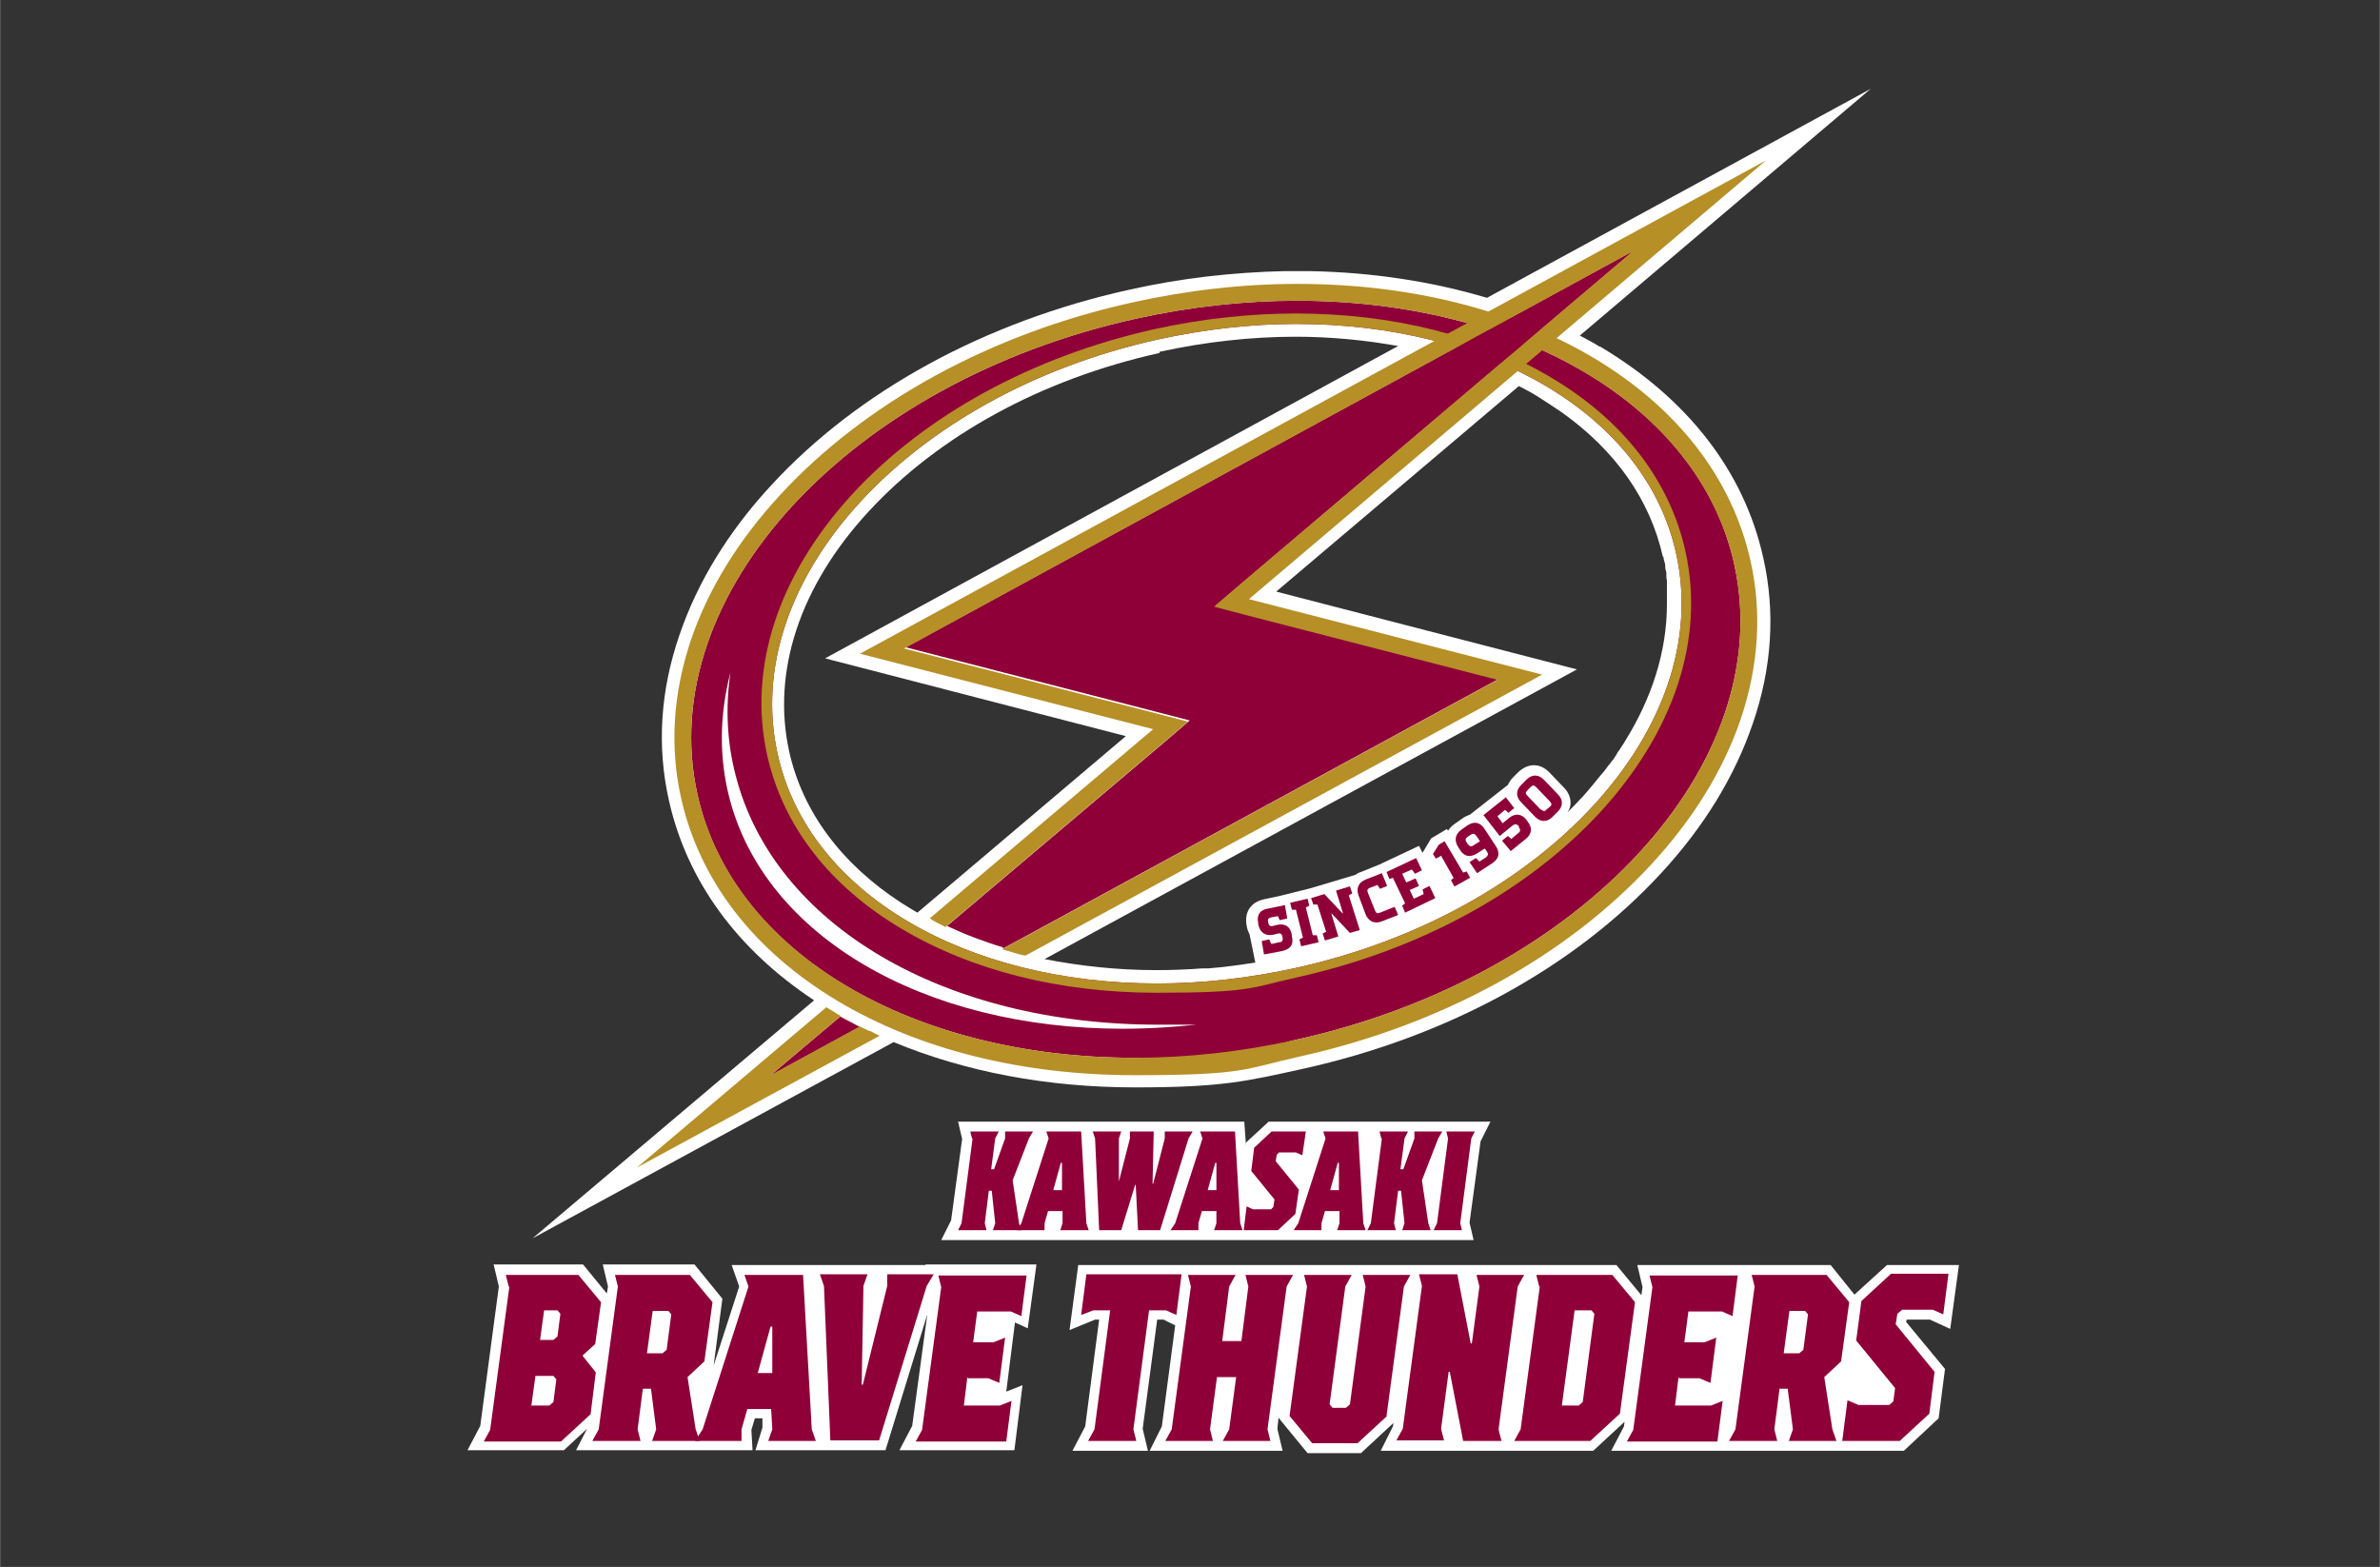 <?xml version="1.0" encoding="UTF-8"?>
<svg id="_レイヤー_1" xmlns="http://www.w3.org/2000/svg" width="144.6mm" height="95.2mm" version="1.1" viewBox="0 0 409.9 269.9">
  <rect x="0" y="0" width="409.9" height="269.9" fill="#333333" stroke="none"/>
  <!-- Generator: Adobe Illustrator 29.4.0, SVG Export Plug-In . SVG Version: 2.1.0 Build 152)  -->
  <defs>
    <style>
      .st0 {
        fill: #b68f27;
      }

      .st1 {
        fill: #fff;
      }

      .st2 {
        fill: #8f0038;
      }
    </style>
  </defs>
  <path class="st1" d="M275.5,59.7c-1.1-.7-2.3-1.3-3.4-1.9l50.1-42.5-66.1,36c-9.4-2.8-19.7-4.4-30.5-4.6h-4.4s0,0,0,0c-8.8.2-17.8,1.2-26.7,3.2-24.9,5.5-46.8,17.5-61.7,33.7-7.4,8-12.7,16.7-15.8,25.8-3.3,9.6-3.9,19.2-1.8,28.5,3.1,13.8,11.7,25.6,25,34.4l-48.5,41,62.2-33.8c12.3,5.1,26.4,7.8,41.6,7.8s19.3-1.1,28.9-3.2c24.9-5.5,46.8-17.5,61.7-33.7,7.4-8,12.7-16.7,15.8-25.8,3.3-9.6,3.9-19.2,1.8-28.5-3.3-14.9-13-27.4-28.1-36.4ZM199.7,60.6c7.8-1.7,15.7-2.6,23.5-2.6,6,0,12,.6,17.6,1.6l-98.7,53.8,51.8,13.4-35.9,30.4c-.2-.1-.5-.3-.7-.4-.7-.4-1.4-.9-2.1-1.3-10.3-6.7-17-15.7-19.3-26.1-3-13.7,1.8-28.4,13.7-41.3,12.1-13.1,29.8-22.8,50.1-27.3ZM286.5,95.9c0,.4.2.9.3,1.3,0,.1,0,.2,0,.4,0,.3.1.6.2,1,0,.1,0,.3,0,.4,0,.3,0,.6.1,1,0,.1,0,.2,0,.3,0,.3,0,.7,0,1,0,0,0,.2,0,.3,0,.4,0,.7,0,1.1,0,0,0,.1,0,.2,0,.4,0,.8,0,1.2,0,0,0,0,0,0,0,8.1-2.6,16.2-7.3,23.7,0,0,0,0,0,0-.2.4-.5.7-.7,1.1,0,.1-.2.2-.2.3-.2.3-.4.5-.5.8-.1.2-.3.4-.4.6-.1.2-.3.4-.4.5-.2.3-.4.6-.7.9,0,0-.1.2-.2.3-.3.4-.6.8-.9,1.1,0,0,0,0,0,0-1,1.2-2,2.5-3.1,3.7-.9,1-1.8,1.9-2.7,2.8.4-.6.5-1.2.5-1.6,0-.7-.2-1.7-1.2-2.7l-2.4-2.5c-1.6-1.7-3.7-1.7-5.4-.1l-.9.9c-.4.4-.7.9-.9,1.3h0c0,0-6.5,5.1-6.5,5.1h0c-.5.2-1,.4-1.5.8l-1,.7c-.6.4-1,.8-1.3,1.3l-.2-.3-2.7,1.6-1.5,2.5-.6-1.2-6.8,3.2-3.2,1.3c-.4.1-.7.3-1,.5h0s-5,1.5-5,1.5h0s-2.7.8-2.7.8l-5.2,1.3-2.8.6c-2.3.5-3.4,2.2-3,4.5h0c.1.7.3,1.1.5,1.5h0s1,4.9,1,4.9c-2.7.4-5.4.8-8.1,1,0,0-.2,0-.2,0-.3,0-.5,0-.8,0-2.7.2-5.3.3-8,.3-6.6,0-13.1-.7-19.2-1.9l91.7-49.9-51.8-13.4,41.8-35.4c1.2.6,2.3,1.2,3.4,1.9,1.4.9,2.8,1.8,4.1,2.7,9.2,6.6,15.1,15,17.3,24.8Z"/>
  <path class="st1" d="M256.7,193.2h-38.2l-3.9,3.6v.6c0,0-.3-4.2-.3-4.2h-49.3l.7,3-1.9,14-1.7,3.4h32.2v-.3c0,0,0,.3,0,.3h59.5l-.7-3,1.9-14,1.7-3.4Z"/>
  <g>
    <path class="st1" d="M159.5,217.9h-33.5l1.3,3.7-4.4,13.6h0c0,0,1.5-11.5,1.5-11.5l-4.8-5.9h-15.8l.9,3.8-.2,1.2-4.1-5h-15.4l.9,3.8-3.2,24-2.2,4.2h16.6l4-3.7-1.9,3.7h30.4l-.2-3.5.6-2h1.3v1.6c0,0-1.2,3.9-1.2,3.9h22.4l7.2-23.4-2.6,19.2-2.2,4.2h19.8l1.4-11.2-2.8,1.1,1.5-11.9,2.2,1,1.5-11h-19.2Z"/>
    <polygon class="st1" points="332.4 227.3 335.9 228.9 337.4 217.9 325 217.9 319.4 223 315.3 217.9 301.2 217.9 299.5 217.9 282 217.9 282.9 221.7 282.7 223.1 278.4 217.9 265.1 217.9 262.5 217.9 245.6 217.9 242.2 217.9 225.3 217.9 222.5 217.9 205.4 217.9 202.4 217.9 185.7 217.9 184.2 229.1 188.6 227.3 189.3 227.3 186.9 245.7 184.7 249.9 197.7 249.9 196.8 246.1 199.3 227.3 200.4 227.3 202.4 228.3 200.1 245.7 198 249.9 220.9 249.9 220 246.1 220.2 244.2 220.6 244.7 220.6 244.7 225.2 250.3 234.4 250.3 240 245.1 239.9 245.7 237.8 249.9 258 249.9 260.7 249.9 274.4 249.9 279.8 244.9 279.7 245.7 277.5 249.9 295.1 249.9 297.3 249.9 315.4 249.9 318.4 249.9 327.9 249.9 333.9 244.3 335 235.8 328.3 227.7 328.4 227.3 332.4 227.3"/>
  </g>
  <g>
    <path class="st2" d="M167.4,196.1l-.3-1.2h4.9l-.6,1.2-.7,5.3h.5l1.9-5.3v-1.2c0,0,4.8,0,4.8,0l-.7,1.2-2.8,7.2,1.1,7.4.4,1.2h-4.9l.4-1.2-.6-5.6h-.5l-.7,5.6.3,1.2h-4.9l.6-1.2,1.9-14.6Z"/>
    <path class="st2" d="M175.1,211.9l.8-1.2,4.7-14.6-.4-1.2h6l.9,15.8.4,1.2h-4.9l.4-1.2v-2.1h-2.5l-.6,2.1v1.2c0,0-4.8,0-4.8,0ZM181.4,205h1.5v-4.7h-.2l-1.3,4.7Z"/>
    <path class="st2" d="M192.5,203.9h.1l2-7.8v-1.2c0,0,4.1,0,4.1,0l-.2,9h.1l2-7.8v-1.2c0,0,4.8,0,4.8,0l-.7,1.2-4.9,15.8h-3.8l-.4-7.8h-.1l-2.4,7.8h-3.8l-.7-15.8-.4-1.2h4.9l-.4,1.2v7.8Z"/>
    <path class="st2" d="M201.6,211.9l.8-1.2,4.7-14.6-.4-1.2h6l.9,15.8.4,1.2h-4.9l.4-1.2v-2.1h-2.5l-.6,2.1v1.2c0,0-4.8,0-4.8,0ZM208,205h1.5v-4.7h-.2l-1.3,4.7Z"/>
    <path class="st2" d="M220.3,198.5l-.4.4-.2,1.1,4,4.9-.6,4.2-3,2.8h-5.9l.5-4.1,1.1.5h3.1l.4-.4.2-1.3-4-4.9.5-4,3-2.8h5.9l-.6,4.1-1.1-.5h-3.1Z"/>
    <path class="st2" d="M222.8,211.9l.8-1.2,4.7-14.6-.4-1.2h6l.9,15.8.4,1.2h-4.9l.4-1.2v-2.1h-2.5l-.6,2.1v1.2c0,0-4.8,0-4.8,0ZM229.1,205h1.5v-4.7h-.2l-1.3,4.7Z"/>
    <path class="st2" d="M237.9,196.1l-.3-1.2h4.9l-.6,1.2-.7,5.3h.5l1.9-5.3v-1.2c0,0,4.8,0,4.8,0l-.7,1.2-2.8,7.2,1.1,7.4.4,1.2h-4.9l.4-1.2-.6-5.6h-.5l-.7,5.6.3,1.2h-4.9l.6-1.2,1.9-14.6Z"/>
    <path class="st2" d="M254,194.9l-.6,1.2-1.9,14.6.3,1.2h-4.9l.6-1.2,1.9-14.6-.3-1.2h4.9Z"/>
  </g>
  <g>
    <path class="st2" d="M87.6,221.6l-.5-2h12.5l3.9,4.7-1,7.2-2.2,2,2.3,2.9-.9,7.2-5.1,4.7h-13.3l1.1-2,3.3-24.6ZM94.6,242.1l.7-.6.5-3.9-.5-.6h-3.1l-.7,5.1h3.1ZM96,230.2l.5-3.9-.5-.6h-2.3l-.7,5.1h2.3l.7-.6Z"/>
    <path class="st2" d="M110.2,248.2h-8.2l1.1-2,3.3-24.6-.5-2h12.9l3.9,4.7-1.4,10.2-2.9,2.7,1.4,9,.7,2h-8.2l.7-2-.9-7h-1.4l-.9,7,.5,2ZM111.4,233.1h2.7l.7-.6.8-6.1-.5-.6h-2.7l-1,7.4Z"/>
    <path class="st2" d="M119.7,248.2l1.3-2,7.9-24.6-.7-2h10.1l1.5,26.6.7,2h-8.2l.7-2-.2-3.5h-4.1l-1,3.5v2c.1,0-8.1,0-8.1,0ZM130.5,236.5h2.5v-8h-.3l-2.2,8Z"/>
    <path class="st2" d="M160.8,219.5l-1.2,2-8.2,26.6h-8.4l-1.1-26.6-.7-2h8.2l-.7,2-.3,17h.2l4.2-17v-2c-.1,0,8.1,0,8.1,0Z"/>
    <path class="st2" d="M166.6,237.2l-.6,4.9h6.2l2-.8-.9,7h-15.6l1.1-2,3.3-24.6-.5-2h15.2l-.9,7-1.8-.8h-5.8l-.7,5.3h3.5l2-.8-1,7.8-1.9-.8h-3.5Z"/>
    <path class="st2" d="M187.4,248.2l1.1-2,2.7-20.5h-2.9l-2.1.8.9-7h16.4l-.9,7-1.8-.8h-2.9l-2.7,20.5.5,2h-8.2Z"/>
    <path class="st2" d="M200.7,248.2l1.1-2,3.3-24.6-.5-2h8.2l-1.1,2-1.2,9.4h3.3l1.2-9.4-.5-2h8.2l-1.1,2-3.3,24.6.5,2h-8.2l1.1-2,1.2-9h-3.3l-1.2,9,.5,2h-8.2Z"/>
    <path class="st2" d="M238.9,243.9l-5.1,4.7h-7.8l-3.9-4.7,3-22.3-.5-2h8.2l-1.1,2-2.7,20.3.5.6h2.3l.7-.6,2.7-20.3-.5-2h8.2l-1.1,2-3,22.3Z"/>
    <path class="st2" d="M258.1,246.2l.5,2h-6.6l-2.3-11.9h-.2l-1.3,9.8.5,2h-8.2l1.1-2,3.3-24.6-.5-2h6.6l2.3,11.9h.2l1.3-9.8-.5-2h8.2l-1.1,2-3.3,24.6Z"/>
    <path class="st2" d="M265.1,221.6l-.5-2h13.1l3.9,4.7-2.6,19.2-5.1,4.7h-13.1l1.1-2,3.3-24.6ZM274.1,225.7h-2.9l-2.2,16.4h2.9l.7-.6,2-15.2-.5-.6Z"/>
    <path class="st2" d="M289.1,237.2l-.6,4.9h6.2l2-.8-.9,7h-15.6l1.1-2,3.3-24.6-.5-2h15.2l-.9,7-1.8-.8h-5.8l-.7,5.3h3.5l2-.8-1,7.8-1.9-.8h-3.5Z"/>
    <path class="st2" d="M306,248.2h-8.2l1.1-2,3.3-24.6-.5-2h12.9l3.9,4.7-1.4,10.2-2.9,2.7,1.4,9,.7,2h-8.2l.7-2-.9-7h-1.4l-.9,7,.5,2ZM307.2,233.1h2.7l.7-.6.8-6.1-.5-.6h-2.7l-1,7.4Z"/>
    <path class="st2" d="M327.5,225.7l-.7.6-.3,1.8,6.7,8.2-.9,7.2-5.1,4.7h-9.9l.9-7,1.9.8h5.3l.7-.6.3-2.3-6.7-8.2.9-6.8,5.1-4.7h9.9l-.9,7-1.8-.8h-5.3Z"/>
  </g>
  <path class="st2" d="M298.7,97.2c-6.1-27.7-37.5-45.4-75.3-45.4-9,0-18.3,1-27.8,3.1-49.3,10.9-83.1,47.6-75.5,81.9,6.1,27.7,37.5,45.4,75.3,45.4s18.3-1,27.8-3.1c49.3-10.9,83.1-47.6,75.5-81.9ZM193.4,177.2c-34.4,0-61.7-16-67.8-39.8-1.8-7-1.7-14.3.2-21.6-.9,6.1-.6,12.1.9,17.8,6.6,25.7,35.8,42.9,72.8,42.9s6.5-.1,9.8-.4c-5.4.7-10.7,1.1-16,1.1ZM223.3,166.7c-8.2,1.8-16.2,2.7-24,2.7-32.8,0-60.1-15.4-65.4-39.6-6.6-29.9,22.7-61.8,65.4-71.3,8.2-1.8,16.2-2.7,24-2.7,32.8,0,60.1,15.4,65.4,39.6,6.6,29.9-22.7,61.8-65.4,71.3Z"/>
  <g>
    <path class="st2" d="M219,162.6l1.3-.3c.5,0,.7-.3.6-.8h0c-.1-.6-.3-.8-.8-.7l-.8.2c-1.4.3-2.3-.4-2.6-1.8v-.2c-.3-1.4.3-2.3,1.7-2.5l2.9-.6.4,2.3-1.3.3-.3-.7-1.1.2c-.5.1-.7.3-.6.8h0c.1.6.3.8.8.7l.8-.2c1.4-.3,2.3.4,2.5,1.8v.2c.4,1.7-.5,2.3-2.1,2.6l-2.7.5-.4-2.3,1.3-.3.3.7Z"/>
    <path class="st2" d="M226.1,161.1h.7c0,0,.3,1.2.3,1.2l-3,.7-.3-1.2.6-.3-1.2-4.8h-.7c0,0-.3-1.2-.3-1.2l3-.7.3,1.2-.6.3,1.2,4.8Z"/>
    <path class="st2" d="M232.5,152.7l.4,1.2-.6.3,1.9,6-1.7.5-3.1-3.3h-.1s1.2,3.9,1.2,3.9l-2.3.7-.4-1.2.6-.3-1.5-4.7h-.7c0,0-.4-1.1-.4-1.1l2.3-.7,3.1,3.3h.1s-1.2-3.9-1.2-3.9l2.3-.7Z"/>
    <path class="st2" d="M237.1,152.5l-1.1.4c-.5.2-.6.4-.4.9l1.2,3c.2.5.4.6.9.4l2.5-1,.6,1.4-2.8,1.1c-1.3.5-2.3,0-2.8-1.2l-1.2-3.2c-.5-1.3,0-2.3,1.2-2.8l2.8-1.1.9,2.2-1.2.5-.5-.7Z"/>
    <path class="st2" d="M243.1,149.8l-1.6.7.7,1.5,1.6-.7.6,1.3-1.6.7.7,1.5,1.7-.8-.2-.8,1.2-.6,1,2.1-5.2,2.5-.5-1.2.5-.4-2.1-4.4-.6.2-.5-1.2,5.1-2.4,1,2.1-1.2.6-.5-.7Z"/>
    <path class="st2" d="M250.4,151.3l-2.2-3.9-.9.5-.5-.8,1-1.6,1-.6,3.2,5.4.6-.2.6,1.1-2.7,1.5-.6-1.1.5-.4Z"/>
    <path class="st2" d="M255.8,146.1l-1.4.9c-1.3.8-2.3.5-3-.7l-.2-.3c-.8-1.2-.6-2.3.5-3.1l1-.7c1.2-.8,2.2-.6,3,.6l1.9,2.9c.8,1.2.6,2.2-.6,3l-2.6,1.7-1.3-1.9,1.1-.7.6.6,1.1-.7c.4-.3.5-.6.2-1l-.4-.6ZM254.9,144.9l-.6-.9c-.3-.4-.6-.5-1-.2l-.5.3c-.4.3-.5.6-.2,1l.2.3c.3.4.6.5,1,.2l1.1-.7Z"/>
    <path class="st2" d="M259.4,137.4l1.4,1.8-1,.8-.6-.5-1.3,1.1.9,1.2,1.1-.9c1.1-.9,2.2-.7,3,.3l.2.3c.9,1.1.7,2.2-.3,3l-2.6,2.1-1.5-1.8,1-.8.6.5,1.2-1c.4-.3.4-.6.1-1v-.2c-.4-.4-.7-.4-1.1-.1l-2.2,1.8-2.8-3.6,3.9-3.1Z"/>
    <path class="st2" d="M268.3,136.8c1,1,.9,2.1,0,3l-.9.9c-1,1-2.1.9-3,0l-2.4-2.5c-1-1-.9-2.1,0-3l.9-.9c1-1,2.1-.9,3,0l2.4,2.5ZM265.4,139.4c.4.4.7.4,1,0l.5-.4c.4-.3.4-.6,0-1l-2.3-2.4c-.4-.4-.6-.4-1,0l-.5.5c-.4.4-.4.6,0,1l2.3,2.4Z"/>
  </g>
  <path class="st0" d="M223.4,48.9c-9.4,0-18.9,1.1-28.4,3.2-24.4,5.4-45.9,17.2-60.6,33.1-7.2,7.8-12.4,16.2-15.4,25-3.1,9.2-3.7,18.4-1.7,27.3,3.2,14.2,12.5,26.3,27.1,35,14,8.3,31.7,12.7,51,12.7s18.9-1.1,28.4-3.2c24.4-5.4,45.9-17.2,60.6-33.1,7.2-7.8,12.4-16.2,15.4-25,3.1-9.2,3.7-18.4,1.7-27.3-3.2-14.2-12.5-26.3-27.1-35-14-8.3-31.7-12.7-51-12.7M223.4,51.8,298.7,97.2c7.6,34.3-26.2,71-75.5,81.9-9.5,2.1-18.8,3.1-27.8,3.1-37.8,0-69.1-17.7-75.3-45.4-7.6-34.3,26.2-71,75.5-81.9,9.5-2.1,18.8-3.1,27.8-3.1,37.8,0,69.1,17.7,75.3,45.4Z"/>
  <path class="st0" d="M223.2,54c-8,0-16.2.9-24.4,2.7-21,4.7-39.5,14.8-52.1,28.5-12.7,13.9-17.9,29.8-14.6,44.8,2.7,12.2,10.7,22.6,23.2,30,12.1,7.2,27.3,11,43.9,11s16.2-.9,24.4-2.7c21-4.7,39.5-14.8,52.1-28.5,12.7-13.9,17.9-29.8,14.6-44.8-2.7-12.2-10.7-22.6-23.2-30-12.1-7.2-27.3-11-43.9-11M223.3,55.8,288.7,95.4c6.6,29.9-22.7,61.8-65.4,71.3-8.2,1.8-16.2,2.7-24,2.7-32.8,0-60.1-15.4-65.4-39.6-6.6-29.9,22.7-61.8,65.4-71.3,8.2-1.8,16.2-2.7,24-2.7,32.8,0,60.1,15.4,65.4,39.6Z"/>
  <path class="st2" d="M172.6,163.3c0,0,.2,0,.3,0l85.3-46.4-43.5-11.2-5.3-1.4,4.2-3.6,67.9-57.6-125.5,68.4,43.5,11.2,5.4,1.4-4.2,3.6-37.6,31.8c1.5.7,3.1,1.4,4.7,2,1.6.6,3.3,1.2,5,1.7Z"/>
  <path class="st2" d="M148.1,176.9c-1.1-.6-2.3-1.2-3.4-1.8l-12.1,10.2,15.4-8.4Z"/>
  <path class="st0" d="M304.4,27.5l-156.3,85.1,50.5,13-38.5,32.6c.2,0,.3.2.5.3.3.2.6.3.9.5.4.2.9.4,1.3.7,0,0,0,0,0,0l37.6-31.8,4.2-3.6-5.4-1.4-43.5-11.2,125.5-68.4-67.9,57.6-4.2,3.6,5.3,1.4,43.5,11.2-85.3,46.4c.6.2,1.3.4,2,.6.7.2,1.3.4,2,.5l89-48.4-50.5-13,89.1-75.6Z"/>
  <path class="st0" d="M149.7,177.6c-.5-.3-1.1-.5-1.6-.8l-15.4,8.4,12.1-10.2c-.4-.2-.9-.5-1.3-.8,0,0,0,0,0,0-.4-.2-.8-.5-1.2-.7l-32.6,27.6,41.8-22.7c-.5-.2-1.1-.5-1.6-.8Z"/>
</svg>